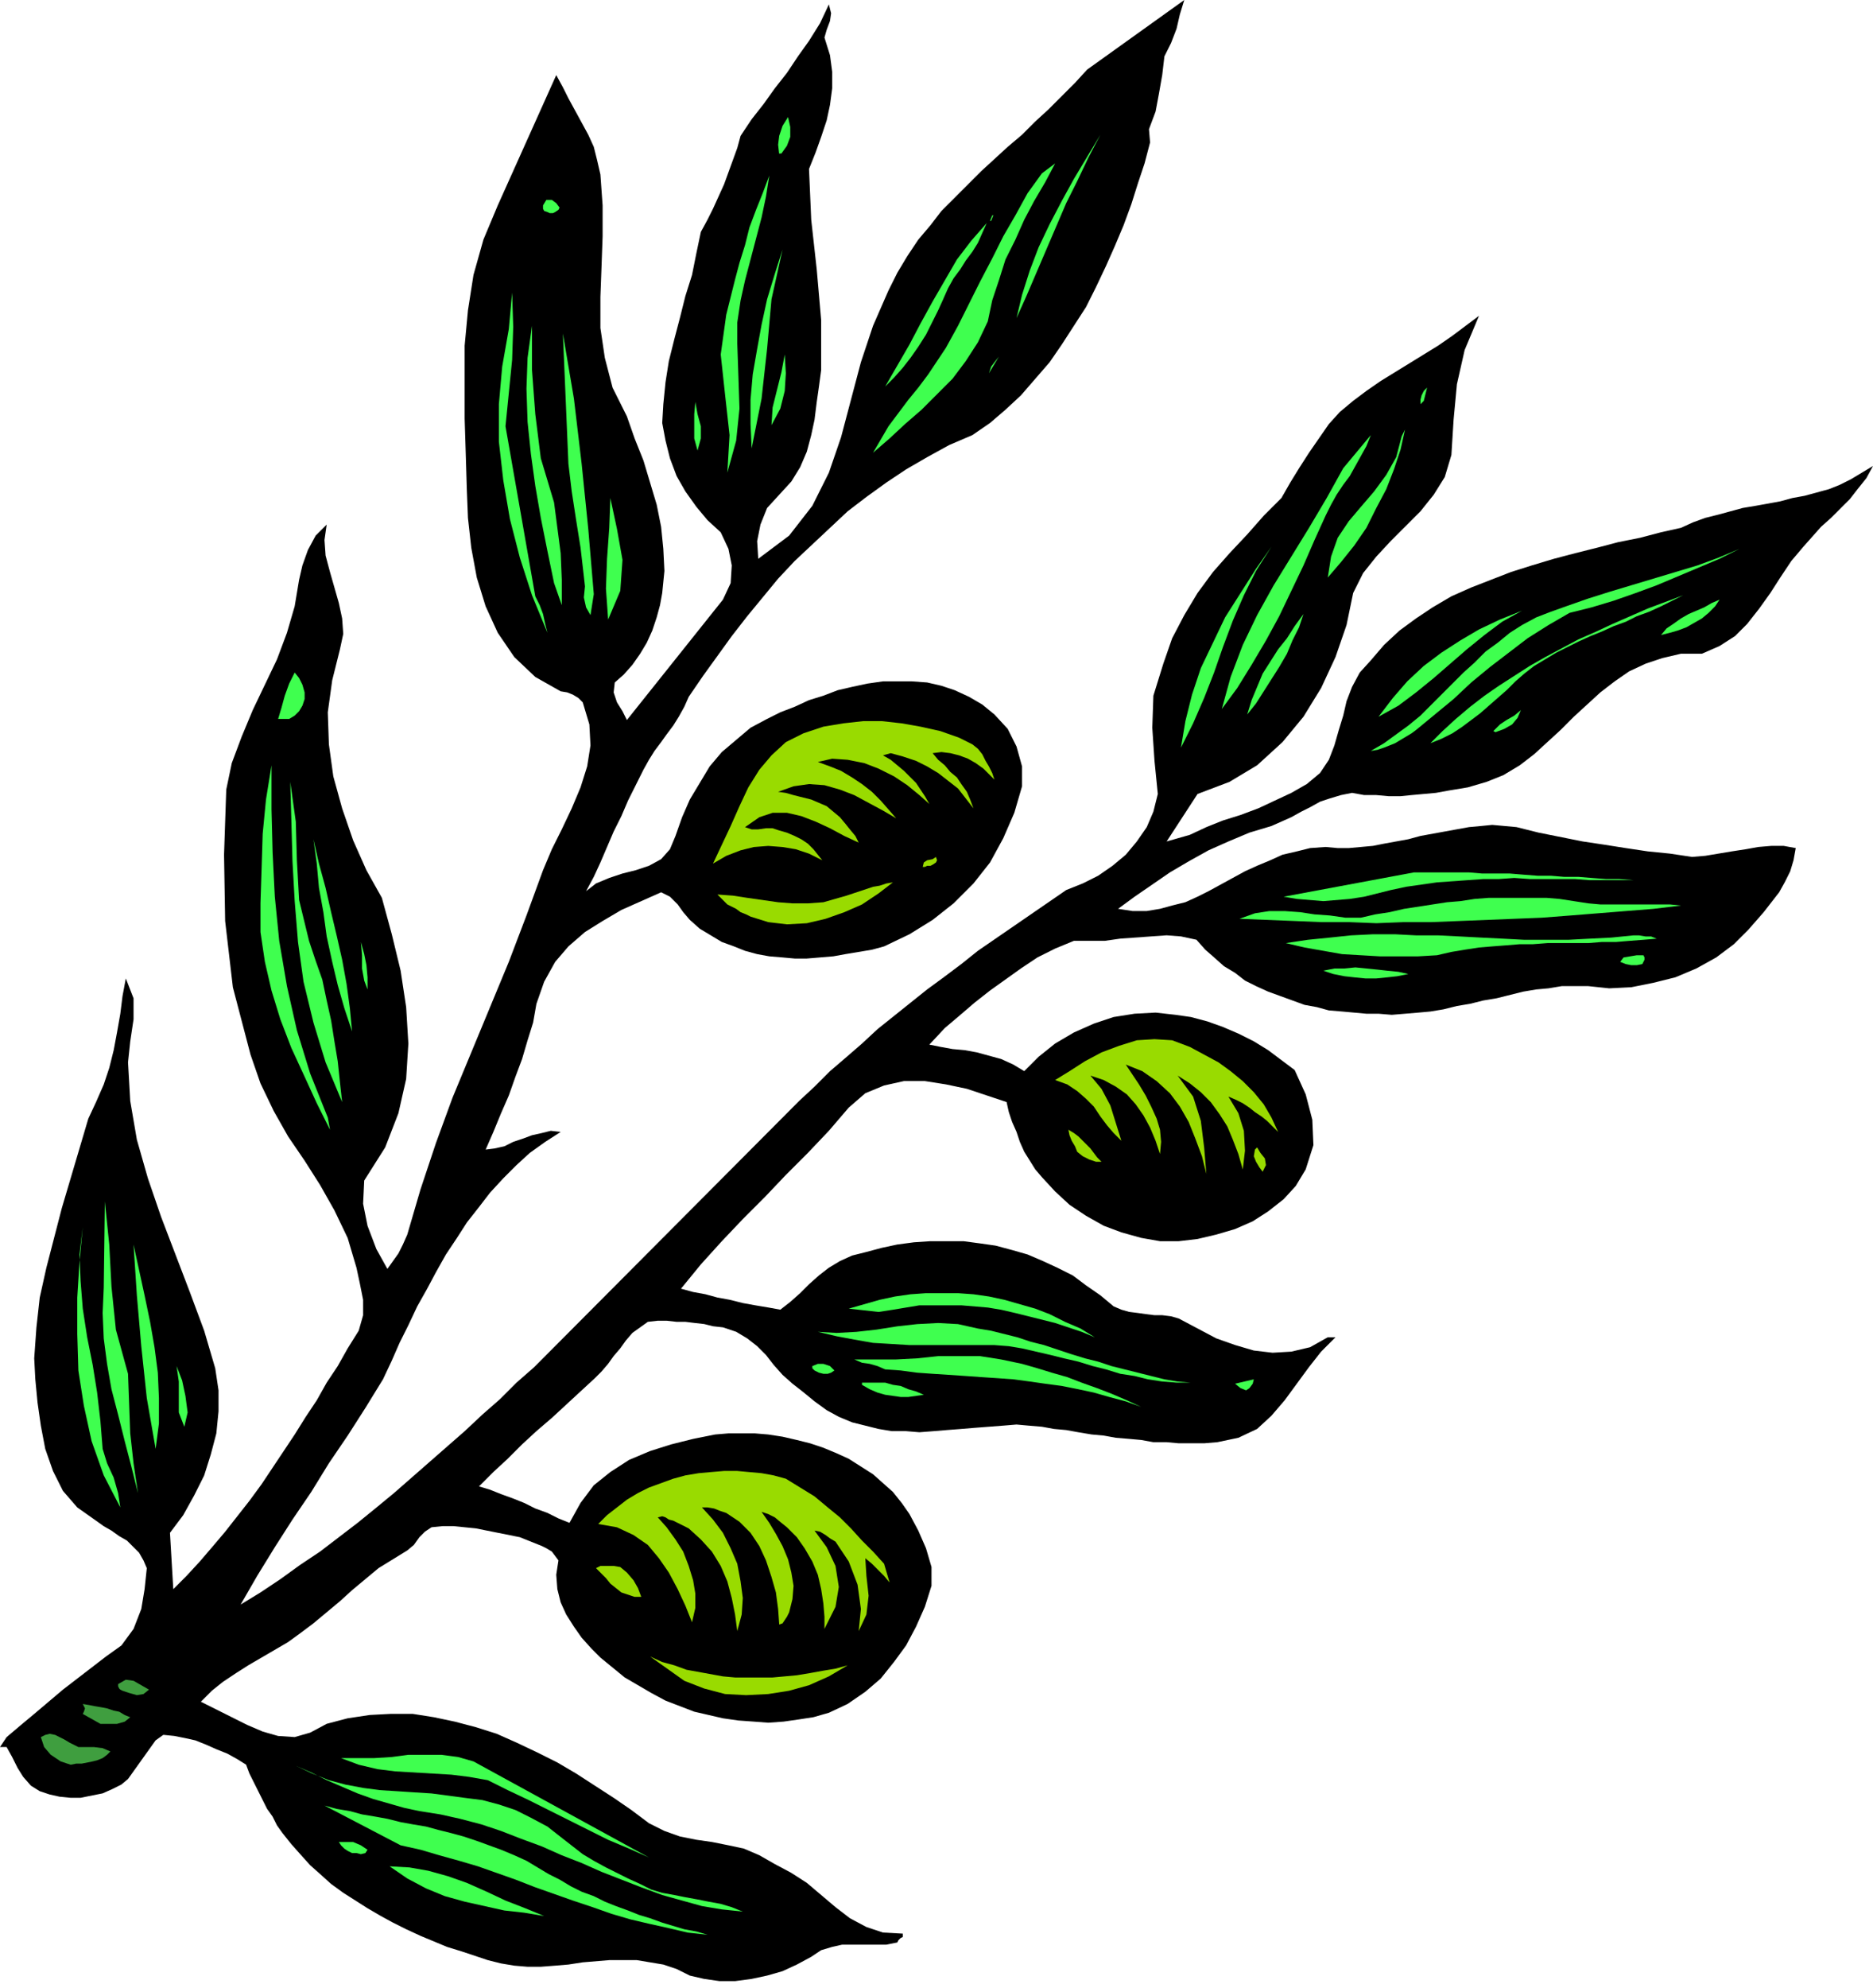 <svg xmlns="http://www.w3.org/2000/svg" width="1.697in" height="1.8in" fill-rule="evenodd" stroke-linecap="round" preserveAspectRatio="none" viewBox="0 0 1697 1800"><style>.pen1{stroke:none}.brush3{fill:#3fff4f}.brush4{fill:#99db00}.brush5{fill:#3f9e3f}</style><path d="m1055 51-2 17-3 17-3 16-6 16 1 12-5 19-6 18-6 19-7 19-8 19-8 18-9 19-9 18-11 17-11 17-11 16-13 15-13 15-14 13-14 12-16 11-21 9-20 11-19 11-18 12-18 13-17 13-16 15-16 15-16 15-15 16-14 17-14 17-14 18-13 18-13 18-13 19-4 9-5 9-5 8-6 8-5 7-6 8-5 8-5 9-7 14-7 14-6 14-7 14-6 14-6 14-6 13-7 13 9-7 12-5 12-4 12-3 12-4 11-6 8-9 5-12 6-17 7-16 9-15 9-15 11-13 13-11 13-11 15-8 12-6 13-5 13-6 13-4 13-5 13-3 14-3 14-2h26l14 1 13 3 12 4 13 6 12 7 11 9 12 13 8 16 5 18v18l-7 24-10 23-12 22-15 19-18 18-19 15-21 13-23 11-11 3-12 2-12 2-11 2-12 1-12 1h-11l-11-1-12-1-11-2-11-3-10-4-11-4-10-6-10-6-9-8-6-7-5-7-7-7-8-4-18 8-18 8-17 10-16 10-15 13-12 14-10 18-7 20-3 17-5 16-5 17-6 16-6 17-7 16-7 17-7 16 8-1 9-2 8-4 9-3 8-3 9-2 8-2 9 1-14 9-14 10-12 11-12 12-12 13-10 13-11 14-9 14-10 15-9 16-8 15-9 16-8 17-8 16-7 16-8 17-16 26-16 25-17 25-16 26-17 25-16 25-16 26-15 26 18-11 18-12 18-13 18-12 17-13 17-13 16-13 17-14 16-14 16-14 16-14 16-14 16-15 16-14 15-15 16-14 240-241 14-13 14-14 14-12 15-13 14-13 15-12 15-12 15-12 15-11 16-12 15-12 16-11 16-11 16-11 16-11 16-11 15-6 14-7 13-9 12-10 10-12 9-13 6-14 4-16-3-30-2-30 1-29 9-29 8-23 11-21 12-20 14-19 15-17 16-17 15-17 16-16 8-14 8-13 9-14 9-13 9-13 10-11 12-10 12-9 13-9 13-8 13-8 13-8 13-8 13-9 12-9 12-9-13 31-7 31-3 32-2 32-6 20-10 16-12 15-13 13-14 14-13 14-12 15-9 18-6 29-10 29-13 28-16 26-19 23-23 21-25 15-29 11-28 43 21-6 15-7 15-6 16-5 16-6 15-7 15-7 14-8 12-10 8-12 5-13 4-14 4-13 3-13 5-13 7-13 10-11 12-14 14-13 15-11 15-10 17-10 18-8 18-7 18-7 19-6 20-6 19-5 20-5 19-5 20-4 19-5 18-4 11-5 11-4 12-3 11-3 11-3 12-2 11-2 11-2 11-3 11-2 11-3 11-3 10-4 10-5 10-6 10-6-6 11-8 10-7 9-9 9-8 8-9 8-8 9-8 9-11 13-10 15-9 14-10 14-11 14-11 11-14 9-16 7h-19l-17 4-15 5-15 7-13 9-13 10-12 11-12 11-12 12-12 11-12 11-13 10-15 9-15 6-17 5-18 3-11 2-11 1-11 1-10 1h-11l-11-1h-11l-11-2-10 2-10 3-9 3-9 5-8 4-9 5-9 4-9 4-20 6-19 8-18 8-18 10-17 10-16 11-16 11-15 11 13 2h13l12-2 11-3 12-3 11-5 10-5 11-6 11-6 11-6 11-5 12-5 11-5 13-3 12-3 14-1 11 1h10l11-1 11-1 10-2 11-2 11-2 11-3 11-2 11-2 11-2 11-2 11-1 10-1 11 1 11 1 20 5 20 4 20 4 20 3 19 3 20 3 20 2 20 3 12-1 12-2 12-2 13-2 11-2 12-1h11l11 2-2 11-3 10-5 10-5 9-7 9-7 9-7 8-7 8-13 13-16 12-18 10-19 8-20 5-20 4-20 1-19-2h-24l-12 2-11 1-12 2-12 3-12 3-12 2-12 3-12 2-12 3-12 2-11 1-12 1-12 1-12-1h-11l-11-1-11-1-12-1-11-3-11-2-11-4-11-4-11-4-11-5-10-5-9-7-10-6-9-8-8-7-8-9-14-3-13-1-14 1-14 1-14 1-14 2h-28l-17 7-16 8-15 10-14 10-14 10-14 11-14 12-13 11-14 15 10 2 11 2 11 1 11 2 11 3 11 3 11 5 10 6 13-13 15-12 17-10 18-8 18-6 19-3 19-1 18 2 14 2 15 4 14 5 14 6 14 7 13 8 12 9 12 9 10 22 6 23 1 23-7 22-9 15-11 12-14 11-14 9-16 7-17 5-17 4-17 2h-17l-17-3-18-5-16-6-16-9-15-10-13-12-12-13-6-7-5-8-5-8-4-9-3-9-4-9-3-9-2-9-18-6-18-6-19-4-19-3h-19l-18 4-17 7-15 13-18 21-19 20-20 20-19 20-20 20-19 20-19 21-18 22 11 3 11 2 11 3 11 2 12 3 11 2 12 2 11 2 9-7 9-8 8-8 9-8 9-7 10-6 11-5 12-3 15-4 14-3 15-2 15-1h30l15 2 14 2 15 4 14 4 14 6 13 6 14 7 12 9 13 9 12 10 7 3 7 2 8 1 7 1 8 1h7l8 1 7 2 17 9 17 9 17 6 17 5 17 2 17-1 17-4 16-9h7l-13 13-11 14-11 15-11 15-12 14-13 12-17 8-19 4-12 1h-23l-11-1h-12l-11-2-11-1-12-1-11-2-11-1-12-2-11-2-11-1-11-2-12-1-11-1-12 1-13 1-13 1-12 1-13 1-12 1-13 1-12-1h-13l-12-2-12-3-12-3-12-5-11-6-11-8-11-9-9-7-9-8-8-9-7-9-8-8-9-7-10-6-12-4-9-1-8-2-9-1-8-1h-8l-9-1h-8l-9 1-7 5-7 5-6 7-5 7-6 7-5 7-6 7-6 6-13 12-13 12-13 12-14 12-13 12-13 13-13 12-13 13 10 3 10 4 11 4 10 4 10 5 11 4 10 5 10 4 10-18 12-16 15-12 17-11 19-8 19-6 20-5 20-4 12-1h24l12 1 13 2 13 3 12 3 12 4 12 5 11 5 11 7 11 7 9 8 9 8 8 10 7 10 8 15 7 16 5 17v17l-6 19-8 18-9 17-11 15-12 15-14 12-16 11-17 8-14 4-13 2-14 2-14 1-13-1-14-1-14-2-13-3-13-3-13-5-13-5-13-7-12-7-12-7-11-9-11-9-8-8-9-10-7-10-7-11-5-11-3-12-1-13 2-13-3-4-3-4-5-3-4-2-5-2-5-2-5-2-5-2-10-2-10-2-10-2-10-2-10-1-10-1h-10l-10 1-6 4-5 5-5 7-6 5-13 8-13 8-12 10-12 10-11 10-12 10-12 10-12 9-11 8-12 7-12 7-12 7-11 7-12 8-10 8-10 10 14 7 14 7 14 7 14 6 14 4 15 1 14-4 15-8 19-5 20-3 19-1h20l19 3 19 4 19 5 19 6 18 8 19 9 18 9 17 10 17 11 17 11 16 11 16 12 14 7 14 5 15 3 14 2 15 3 14 3 14 6 14 8 15 8 14 9 13 11 13 11 13 10 15 8 15 5 18 1v3l-2 1-2 2-1 2-10 2h-40l-9 2-10 3-9 6-13 7-13 6-14 4-14 3-15 2h-14l-14-2-13-3-12-6-12-4-12-2-12-2h-25l-12 1-12 1-13 2-12 1-13 1h-12l-12-1-12-2-12-3-12-4-12-4-13-4-12-5-12-5-13-6-12-6-11-6-12-7-11-7-11-7-11-8-10-9-9-8-9-10-8-9-8-10-5-7-4-8-5-7-4-8-4-8-4-8-4-8-3-8-8-5-9-5-10-4-9-4-10-4-9-2-10-2-10-1-7 5-5 7-5 7-5 7-5 7-5 7-6 5-8 4-9 4-10 2-10 2h-9l-10-1-9-2-9-3-8-5-7-8-5-8-5-10-5-9H0l6-9 13-11 12-10 13-11 13-11 13-10 13-10 13-10 14-10 11-15 7-18 3-18 2-19-3-7-4-7-5-5-6-6-7-4-7-5-7-4-7-5-17-12-13-15-9-18-7-20-4-21-3-21-2-21-1-19 2-28 3-27 6-27 7-27 7-27 8-27 8-27 8-27 7-15 7-16 5-15 4-16 3-16 3-17 2-16 3-16 7 18v19l-3 20-2 19 2 35 6 35 10 35 12 35 13 34 13 34 13 35 10 34 3 20v19l-2 20-5 19-6 19-9 18-10 18-12 16 3 51 12-12 12-13 12-14 11-13 11-14 11-14 11-15 10-15 10-15 10-15 10-16 10-15 9-16 10-15 9-16 10-16 4-14v-14l-3-15-3-14-8-27-12-25-13-23-14-22-15-22-13-23-12-25-9-26-16-61-7-60-1-60 2-59 5-24 9-24 10-24 11-23 11-23 9-24 7-24 4-24 3-13 5-14 7-13 10-10-2 14 1 14 4 15 4 14 4 14 3 14 1 14-3 14-7 28-4 29 1 29 4 29 8 29 10 29 12 27 14 25 9 33 8 33 5 33 2 33-2 32-7 31-12 31-19 30-1 21 4 20 8 21 10 18 5-7 5-7 4-8 4-9 12-41 14-42 15-41 17-41 17-41 17-41 16-42 15-41 8-19 9-18 9-19 8-19 6-19 3-19-1-19-6-20-4-4-5-3-5-2-6-1-23-13-19-18-15-22-11-24-8-26-5-27-3-27-1-25-1-33-1-32v-66l3-32 5-32 9-32 13-31 53-118 6 11 5 10 6 11 6 11 6 11 5 11 3 12 3 13 2 28v28l-1 28-1 27v28l4 27 7 27 13 26 7 20 8 20 6 20 6 20 4 20 2 20 1 20-2 20-2 11-3 11-4 12-5 11-6 10-7 10-8 9-8 7-1 9 3 9 5 8 4 8 87-109 7-15 1-16-3-15-7-15-12-11-10-12-10-14-8-14-6-16-4-16-3-16 1-17 2-20 3-19 5-20 5-19 5-20 6-19 4-20 4-19 6-11 5-10 5-11 5-11 4-11 4-11 4-11 3-11 10-15 11-14 10-14 11-14 10-15 10-14 10-16 8-17 2 8-1 7-3 8-2 7 5 16 2 15v15l-2 15-3 14-5 15-5 14-6 15 2 46 5 45 4 46v45l-2 15-2 14-2 16-3 14-4 15-6 14-8 13-11 12-11 12-6 15-3 15 1 16 28-21 21-27 15-30 11-32 9-34 9-34 11-33 14-32 8-16 9-15 10-15 11-13 10-13 12-12 12-12 12-12 12-11 12-11 13-11 12-12 12-11 12-12 12-12 11-12 88-63-4 13-3 13-5 13-6 12z" class="pen1" style="fill:#000"/><path d="m921 288 5-21 7-22 8-21 10-21 11-21 11-20 12-20 12-20-11 21-10 21-10 20-9 21-9 21-9 21-9 21-9 20zm-26 3-9 19-11 17-12 16-14 14-14 14-15 13-14 13-15 13 7-12 7-12 9-12 9-12 9-11 9-12 8-12 8-12 11-20 10-20 10-20 11-21 10-20 11-19 11-20 13-18 12-9-9 17-10 17-9 17-8 18-9 18-6 19-6 18-4 19zm392 75v-4l1-4 2-4 3-3-1 4-1 4-1 4-3 3zm135 189-19 11-19 12-17 13-17 13-17 14-16 15-17 14-17 14-4 3-5 3-5 3-5 3-5 2-5 2-6 2-6 1 12-7 11-8 11-8 11-9 10-10 9-9 10-10 10-10 10-9 10-10 11-8 11-9 11-7 13-7 13-5 14-5 20-7 19-6 20-6 20-6 20-6 20-6 19-7 19-8-18 9-19 8-19 8-19 8-19 7-20 7-20 6-20 5zM899 195h1l-2 5h-1l2-5zm304 328 3-19 6-17 10-15 11-13 12-14 11-15 9-16 5-19 3-6-4 18-6 18-7 18-9 17-9 18-11 16-12 15-12 14zM708 139h-2v1l-1-9 1-8 3-9 5-8 2 9v9l-3 8-5 7zm797 436 5-6 6-4 7-5 7-4 7-3 7-3 7-4 7-3-4 6-6 6-6 5-7 4-7 4-8 3-7 2-8 2zM855 270l-5 11-6 12-5 10-7 11-7 10-7 9-8 9-8 8 11-19 11-19 10-19 11-20 11-19 11-19 13-17 14-16-4 9-4 9-5 8-6 8-5 8-6 8-5 9-4 9z" class="pen1 brush3"/><path d="m1365 625-8 7-8 7-8 7-8 6-8 6-9 6-10 5-10 4 11-11 12-11 13-11 13-10 13-9 14-9 14-9 14-8 15-8 15-8 16-7 15-7 16-7 16-7 16-6 16-6-10 5-10 5-11 5-11 4-10 5-11 4-11 5-10 4-11 5-10 5-10 5-10 6-10 6-9 7-8 7-8 8zm-164-158-10 22-10 23-11 23-11 23-12 22-13 22-13 21-14 19 8-29 11-29 13-27 15-27 16-26 16-26 16-27 15-27 25-30-4 10-5 9-5 9-5 9-6 8-6 9-5 9-5 10zM668 311l1 29 1 30-3 29-8 29 2-34-4-36-4-37 5-36 4-16 4-16 4-15 5-16 4-16 6-16 6-15 6-16-3 19-4 19-5 19-5 19-5 19-4 18-3 20v19zm581 338 13-17 13-15 15-14 16-12 17-11 17-10 19-9 20-8-18 10-16 12-16 13-15 13-15 13-16 13-16 12-18 10zM896 338l2-6 3-4 4-5 3-5-12 20zm-215 68-1-22v-22l2-23 4-23 4-22 5-23 7-23 7-22-10 45-4 45-5 45-9 45zm389 271 4-24 6-24 8-24 11-23 11-23 14-22 14-22 14-20-14 22-11 22-10 23-9 24-8 23-9 23-10 23-11 22zM507 188l-1 2-3 2-2 1h-3l-2-1-3-1-1-2v-3l3-5h5l4 3 3 4zm848 475-2-1 6-6 6-4 7-4 6-5-3 7-5 6-7 4-8 3zm-225-16 4-13 5-12 5-12 7-11 7-11 8-10 7-11 8-11-4 12-6 12-5 12-7 12-7 11-7 11-7 11-8 10zM699 385l1-16 4-16 4-16 3-16 1 17-1 16-4 16-8 15zM485 249l-2 34 2-34zm-27 137 27 154 4 8 3 8 2 9 2 8-14-34-11-34-9-35-6-35-4-35v-34l3-34 6-34 3-33 1 31-1 30-3 30-3 30zm802 420-12 3-12 3-13 2-12 1-12 1-12-1-12-1-12-2 118-22h50l12 1h25l12 1 13 1h12l12 1h13l12 1 13 1h12l13 1h-40l-13-1h-41l-14-1-14 1h-14l-14 1-14 1-14 1-14 2-14 2-14 3zm263 14-25 3-25 2-25 2-25 2-26 2-25 1-25 1-25 1-25 1h-25l-25 1-25-1h-25l-24-1-25-1-25-1 14-5 13-2h14l14 1 13 2 14 1 14 2h14l13-3 13-2 13-3 13-2 13-2 13-2 12-1 13-2 13-1h52l12 1 13 2 13 2 11 1h63l10 1zM538 538l-3 19-4-7-2-9 1-10-1-9-3-26-4-25-4-26-3-25-5-118 10 59 7 59 6 59 5 59zm94-130-3-11v-22l1-11 2 11 3 11v11l-3 11zm-130 47 3 23 3 23 1 24v23l-7-20-6-29-6-30-5-29-4-29-3-29-1-30 1-28 4-29v40l3 40 5 40 12 40zm999 395-12 1-13 1-12 1h-13l-12 1h-37l-13 1h-12l-12 1-13 1-12 1-13 2-12 2-13 3-17 1h-35l-17-1-17-1-17-3-17-3-17-4 20-3 20-2 19-2 20-1h20l19 1h20l20 1 19 1 20 1 19 1h40l19-1 20-1 20-2h5l6 1h5l5 2zm-13 23-5 1h-5l-5-1-5-2 3-4 6-1 6-1h6l1 2v2l-1 2-1 2zM551 561l-2-28 1-27 2-28 1-27 6 28 5 28-2 28-11 26z" class="pen1 brush3"/><path d="m901 706-5-5-5-5-7-5-7-4-8-3-8-2-8-1-8 1 5 6 6 5 5 6 6 5 4 6 5 7 3 7 3 8-7-9-7-9-9-7-9-7-10-6-10-5-12-4-11-3-7 2 7 4 6 5 6 5 5 5 6 6 4 6 4 6 4 7-9-8-11-9-12-8-14-7-13-5-15-3-14-1-13 3 11 4 10 4 10 6 9 6 9 7 8 8 7 8 7 8-12-7-13-7-13-7-13-5-14-4-14-1-14 2-14 5 7 1 7 2 8 2 8 2 7 3 7 3 6 5 6 5 5 6 4 5 5 6 3 6-13-6-13-7-13-6-13-5-13-3h-13l-12 4-13 9 6 2h6l7-1h6l6 2 7 2 7 3 6 3 6 4 5 5 4 5 4 5-12-6-12-4-12-2-13-1-13 1-12 3-13 5-12 7 8-17 8-17 8-18 8-17 10-16 11-13 13-12 16-8 18-6 18-3 18-2h17l18 2 17 3 18 4 17 6 6 3 6 3 5 4 4 5 3 6 3 5 3 6 2 6z" class="pen1 brush4"/><path d="m1276 882-10 2-9 1-10 1h-10l-10-1-9-1-10-2-9-3 10-2h9l10-1 10 1 10 1 9 1 10 1 9 2z" class="pen1 brush3"/><path d="M843 784h-3l-2 1h-2l1-4 3-2 5-1 3-2 1 3-1 2-3 2-2 1zm-163 46-4-2-5-2-4-3-4-2-4-2-3-3-3-3-3-3 14 1 13 2 14 2 14 2 13 1h14l14-1 14-4 7-2 6-2 6-2 6-2 6-2 6-1 6-2 6-1-13 10-15 10-16 7-17 6-17 4-18 1-17-2-16-5zm478 195-5-5-5-5-5-4-6-4-5-4-6-4-6-3-7-3 9 15 5 16 1 18-2 17-4-14-5-13-5-12-7-11-8-11-9-9-10-8-11-7 14 19 7 22 3 24 2 24-4-16-6-16-6-15-8-14-9-12-12-11-13-9-15-6 6 9 6 9 6 10 5 10 5 11 3 10 1 11-1 11-4-12-5-12-6-11-7-10-8-9-10-7-11-6-12-4 10 12 8 15 5 16 5 16-7-7-6-7-6-8-6-9-7-7-8-7-9-6-11-4 13-8 14-9 15-8 16-6 16-5 16-1 16 1 16 6 13 7 13 7 11 8 11 9 10 10 9 11 7 12 6 13z" class="pen1 brush4"/><path d="m1144 1061-3-4-3-5-2-5 1-6 2-2 3 5 4 5 1 6-3 6z" class="pen1 brush4"/><path d="m276 633-2 6-3 5-4 4-5 3h-10l3-10 3-11 4-11 5-10 4 5 3 6 2 7v6z" class="pen1 brush3"/><path d="M998 1052h-5l-6-2-6-3-5-4-2-5-3-5-2-5-1-5 5 3 4 3 4 4 3 3 4 4 3 4 3 4 4 4z" class="pen1 brush4"/><path d="m297 1012 2 11-12-24-11-24-12-26-10-26-8-26-6-26-4-27v-26l1-31 1-32 3-31 5-31v40l1 39 2 40 4 40 7 41 9 40 12 39 16 40z" class="pen1 brush3"/><path d="m280 852 6 18 6 17 4 19 4 18 3 19 3 18 2 19 2 18-15-36-11-36-9-37-5-36-3-37-2-36-1-36-1-36 5 36 1 35 2 36 9 37zm39 82-7-21-6-21-5-21-5-23-3-22-4-22-2-22-3-22 5 22 6 22 5 22 5 21 5 22 4 22 3 22 2 21zm805 323-5-4 17-4-1 4-3 4-3 2-5-2zM333 896l-3-8-2-11v-12l-1-12 3 11 2 10 1 11v11zm746 356h-13l-13-1-13-2-12-3-13-2-13-4-12-3-13-4-13-3-12-3-13-3-13-3-12-2-13-1h-77l-16-1-17-1-17-3-16-3-17-4 17 1 18-1 18-2 19-3 18-2 19-1 18 1 18 4 12 2 12 3 12 3 12 4 12 3 12 4 12 4 13 4 12 3 12 4 12 3 12 3 12 3 12 3 12 2 12 1zm-87-41-12-5-12-4-12-4-12-3-12-3-12-3-13-3-12-2-12-1-12-1h-38l-12 2-12 2-13 2-27-3 14-4 14-4 14-3 14-2 14-1h29l14 1 14 2 14 3 14 4 14 4 13 5 14 7 14 6 13 8z" class="pen1 brush3"/><path d="m1034 1274-14-5-15-4-14-4-14-3-15-3-15-2-14-2-15-2-14-1-15-1-14-1-15-1-15-1-14-1-15-2-14-1-7-3-7-2-7-1-7-3h38l19-1 19-2h38l19 3 19 4 14 4 13 4 14 4 13 5 14 5 13 5 14 6 13 6zm-197-11-7 1-7 1h-7l-7-1-7-1-7-2-7-3-7-4v-2h21l7 2 7 1 7 3 7 2 7 3zm-81-22-3 2-3 1h-4l-4-1-2-1-2-1-2-2v-2l5-2h5l6 2 4 4z" class="pen1 brush3"/><path d="m801 1416 5 17-5-6-5-5-6-6-6-5 1 16 2 18-2 17-7 15 2-20-3-22-8-21-12-18-5-3-4-3-5-3-5-1 11 15 8 17 3 19-3 18-10 20v-11l-1-12-2-13-3-13-5-12-7-12-7-10-9-9-5-4-6-5-6-3-6-2 7 10 6 10 6 11 5 12 3 12 2 12-1 12-3 12-2 4-2 3-2 3-3 1-1-14-2-15-4-14-5-15-6-13-8-12-10-10-12-8-6-2-5-2-6-1h-5l10 11 9 12 7 14 6 14 3 16 2 15-1 15-4 15-2-15-3-15-4-15-6-14-8-13-10-11-11-10-14-7-4-1-3-2-3-1-4 1 8 9 8 11 7 11 5 13 4 13 2 12v13l-3 13-6-15-7-15-8-15-9-13-10-12-13-9-15-7-17-3 8-8 9-7 9-7 10-6 10-5 11-4 11-4 11-3 12-2 11-1 12-1h12l11 1 11 1 11 2 11 3 13 8 13 8 12 10 11 9 10 10 10 11 10 10 10 11z" class="pen1 brush4"/><path d="m116 1244 1 27 1 27 3 27 4 27-6-24-6-23-6-24-6-23-4-23-3-23-1-23 1-23 1-78 4 39 2 38 4 39 11 40zm25 68-8-46-5-47-4-46-3-46 5 23 5 23 5 24 4 23 3 23 1 23v23l-3 23zm-48 0 4 13 6 13 4 14 2 13-15-29-11-31-7-32-5-32-1-33v-33l2-32 3-32-3 25 1 24 2 25 4 26 5 25 4 25 3 26 2 25z" class="pen1 brush3"/><path d="m620 1522-31-22 11 5 11 3 11 4 11 2 11 2 11 2 11 1h34l11-1 11-1 12-2 11-2 12-2 11-3-17 10-18 8-18 5-19 3-20 1-19-1-19-5-18-7zm-39-76h-6l-6-2-6-2-5-4-5-4-4-5-5-5-4-4 4-2h12l6 1 6 5 6 7 4 7 3 8z" class="pen1 brush4"/><path d="m167 1292-5-13v-28l-2-14 5 13 3 14 2 15-3 13zm421 390-18-8-19-8-18-9-18-9-18-9-18-9-19-9-18-9-17-3-16-2-17-1-17-1-17-1-16-2-17-4-16-6h30l16-1 15-2h30l15 2 14 4 159 87z" class="pen1 brush3"/><path d="m673 1731-19-2-18-3-18-5-18-5-19-7-18-7-18-7-18-8-18-7-18-8-19-7-18-7-18-6-19-5-18-4-19-3-14-3-14-4-14-4-14-5-14-6-14-6-14-7-14-6 15 7 15 6 15 4 16 3 15 2 16 1 15 1 16 1 15 2 15 2 16 2 15 4 15 5 14 7 15 8 14 11 9 7 9 7 10 6 11 6 10 5 10 5 11 5 10 5 10 3 11 2 10 2 11 2 10 2 11 2 10 3 10 4zm-32 21-18-2-17-4-18-4-17-4-17-5-17-6-18-6-17-6-17-6-18-7-17-6-17-6-17-5-18-5-17-5-18-4-69-36 11 3 12 2 11 3 12 2 11 2 12 3 11 2 12 2 11 3 12 3 11 3 12 4 11 4 11 4 12 5 11 5 10 6 10 6 10 5 10 6 10 5 11 4 10 5 10 4 11 4 10 4 10 3 11 4 10 3 10 3 11 2 10 3z" class="pen1 brush3"/><path d="m135 1530-5 4-6 1-7-2-6-2-2-1-1-1-1-2v-2l7-4 7 1 7 4 7 4z" class="pen1 brush5"/><path d="m493 1735-18-3-18-2-18-4-18-4-18-5-17-7-17-9-16-11 18 1 17 3 18 5 17 6 18 8 17 8 18 7 17 7z" class="pen1 brush3"/><path d="m118 1555-5 4-7 2H91l-16-9 1-2 1-3-1-2-1-2 6 1 5 1 6 1 5 1 6 2 5 1 5 3 5 2z" class="pen1 brush5"/><path d="m333 1675-2 3-4 1-4-1h-4l-4-2-3-2-3-3-2-3h13l7 3 6 4z" class="pen1 brush3"/><path d="m100 1586-3 3-4 3-5 2-4 1-5 1-5 1h-5l-5 1-9-3-9-6-6-7-3-9 4-2 4-1 5 1 4 2 4 2 5 3 4 2 4 2h14l8 1 7 3z" class="pen1 brush5"/></svg>
